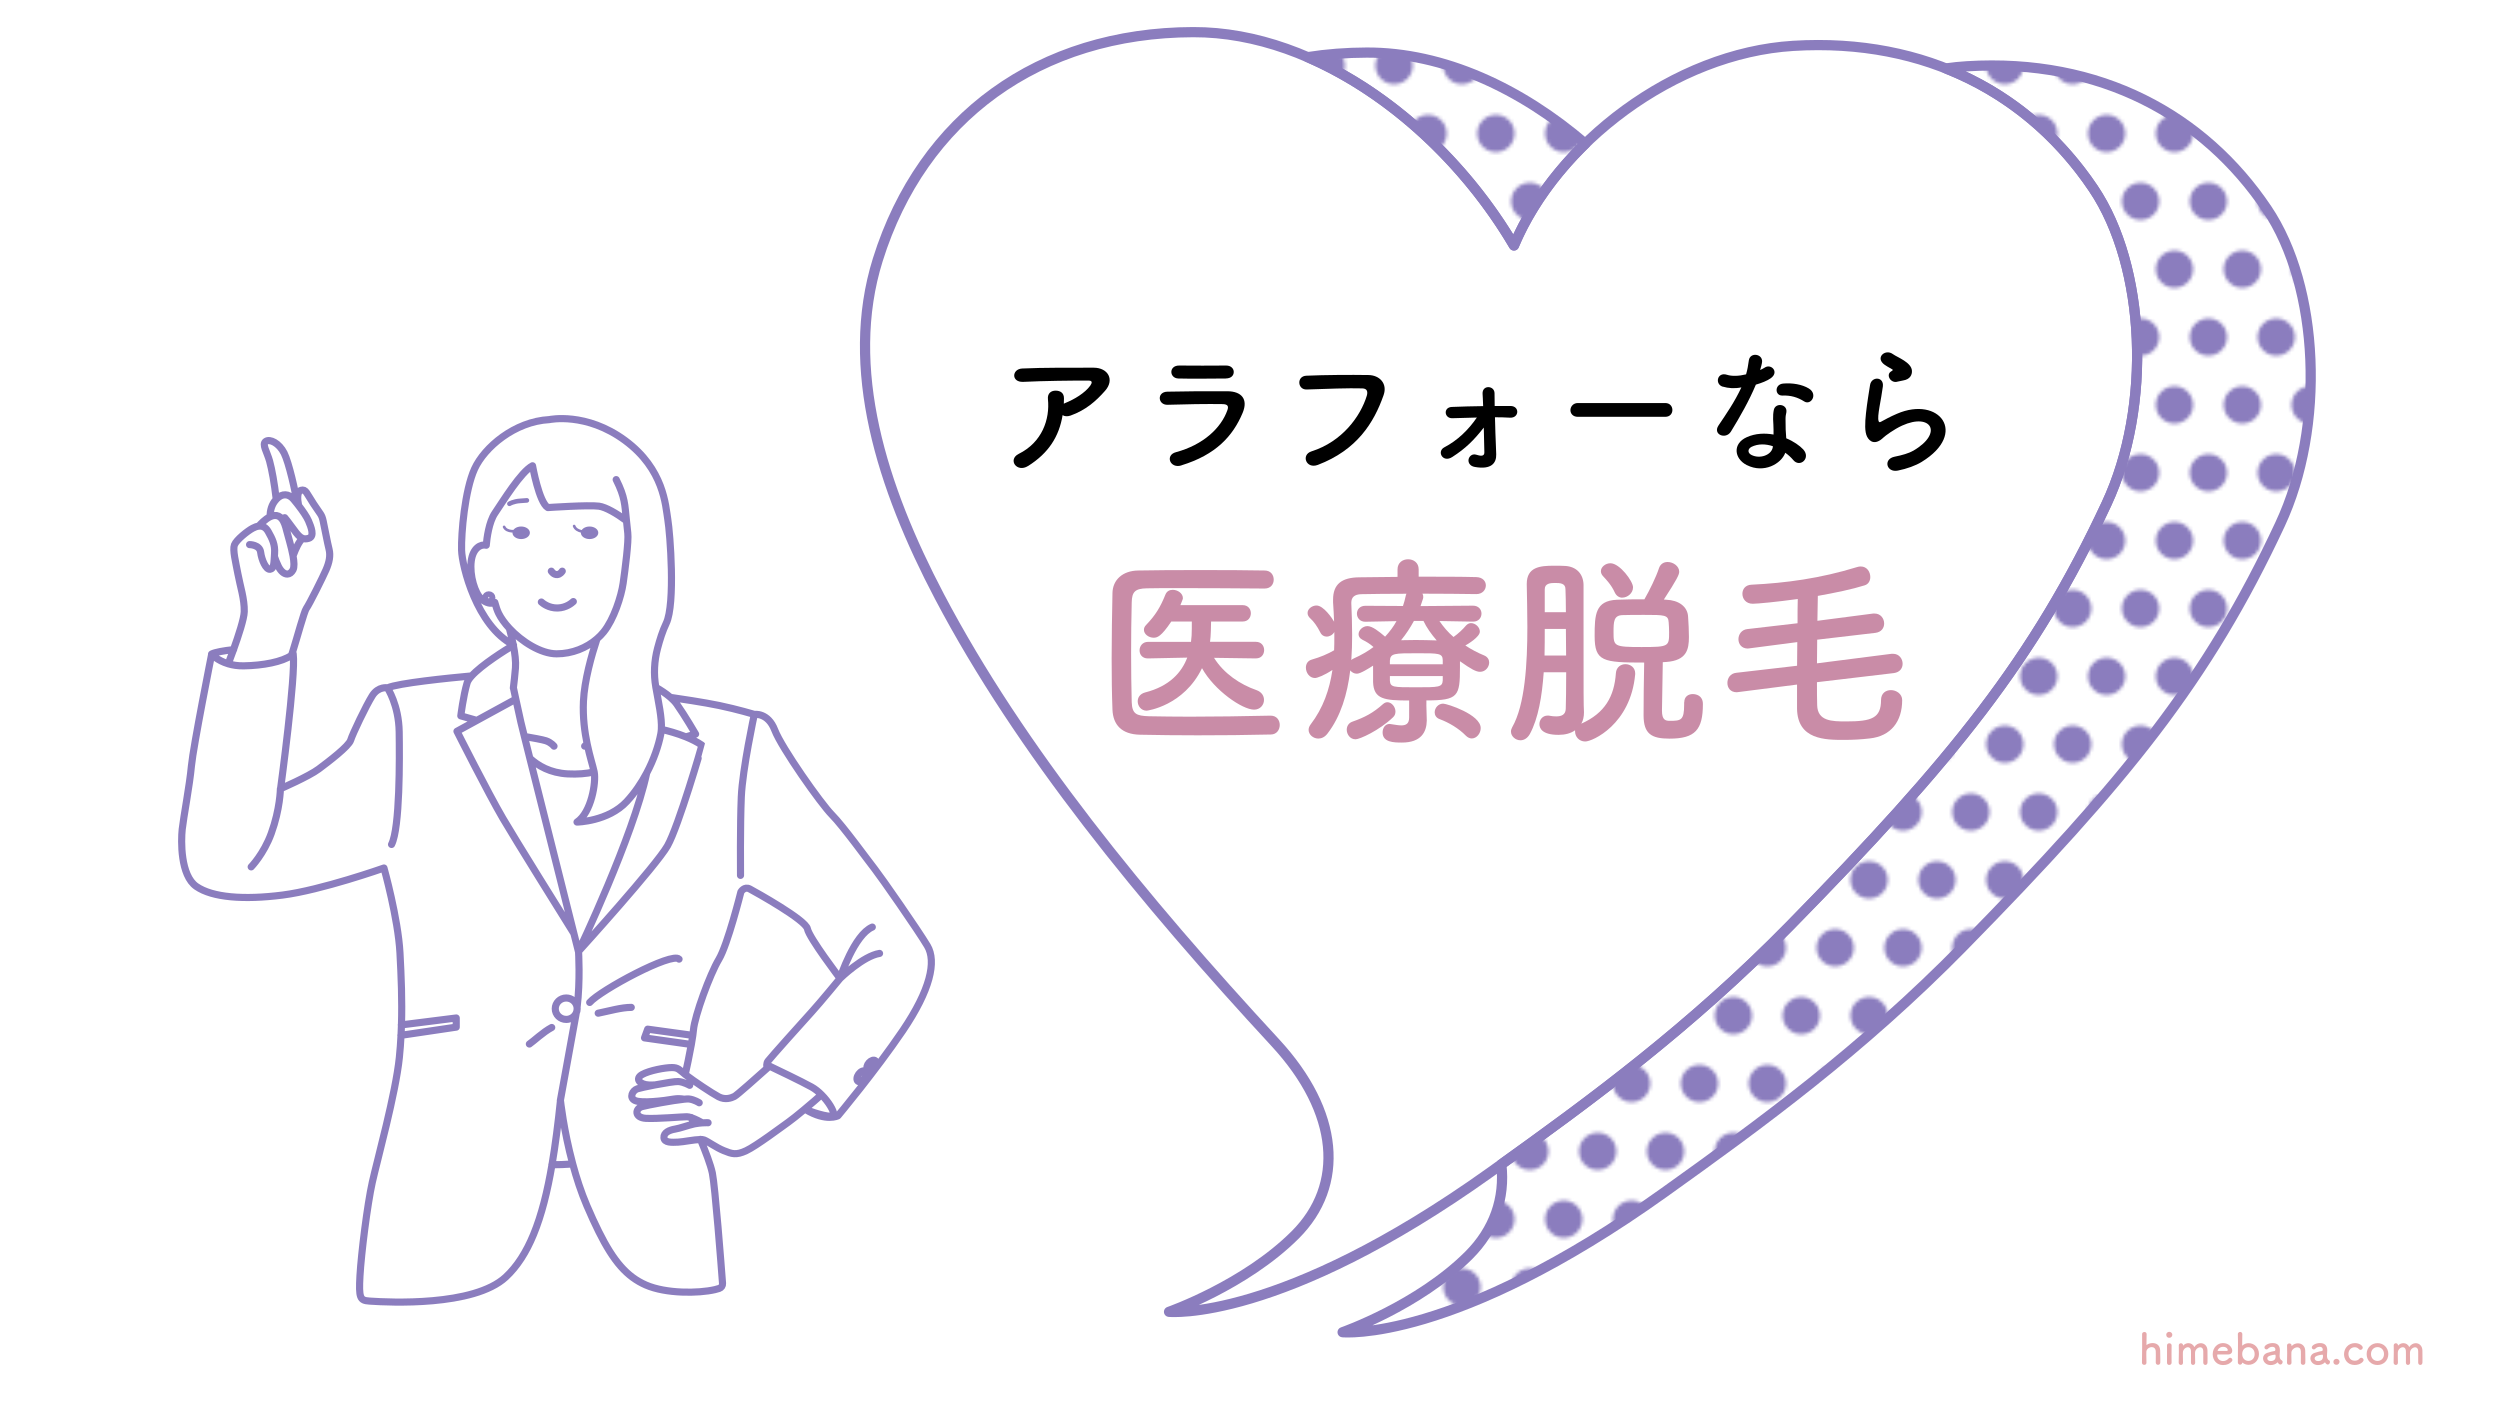 <?xml version="1.0" encoding="UTF-8"?><svg id="_レイヤー_1" xmlns="http://www.w3.org/2000/svg" xmlns:xlink="http://www.w3.org/1999/xlink" viewBox="0 0 700 394"><defs><style>.cls-1,.cls-2,.cls-3,.cls-4,.cls-5{fill:none;}.cls-2{stroke-width:.75px;}.cls-2,.cls-3,.cls-4,.cls-6,.cls-5{stroke:#8b7dbe;stroke-linecap:round;stroke-linejoin:round;}.cls-7{fill:#e6a9ab;}.cls-8{fill:#8b7dbe;}.cls-9{fill:#c98ca7;}.cls-3,.cls-6{stroke-width:2.86px;}.cls-4{stroke-width:2px;}.cls-6{fill:url(#_新規パターンスウォッチ_1);}.cls-5{stroke-width:1.3px;}</style><pattern id="_新規パターンスウォッチ_1" x="0" y="0" width="40" height="40" patternTransform="translate(-331.65 -342.63) scale(.95)" patternUnits="userSpaceOnUse" viewBox="0 0 40 40"><g><rect class="cls-1" width="40" height="40"/><circle class="cls-8" cx="30" cy="40" r="5.5"/><circle class="cls-8" cx="10" cy="40" r="5.5"/><circle class="cls-8" cx="40" cy="20" r="5.5"/><circle class="cls-8" cx="20" cy="20" r="5.5"/><circle class="cls-8" cx="0" cy="20" r="5.5"/><circle class="cls-8" cx="30" cy="0" r="5.5"/><circle class="cls-8" cx="10" cy="0" r="5.5"/></g></pattern></defs><path class="cls-6" d="M443.88,40.24c-8.69,8.45-15.66,18.25-19.97,28.49-13.42-22.82-34.47-42.68-57.75-52.73,5.31-.84,10.83-1.26,16.52-1.28,21.53-.07,43.19,10.04,61.2,25.52Z"/><path class="cls-6" d="M638.44,146.75c-20.34,43.58-43.1,71.73-88.69,118.2-28.51,29.06-56.78,49.64-83.75,68.92-59.08,42.23-90.07,39.15-90.07,39.15,0,0,21.21-7.42,35.34-21.55,7.11-7.11,10.19-15.93,9.1-25.45,26.07-18.66,53.32-38.8,80.78-66.78,45.59-46.47,68.35-74.63,88.69-118.21,12.73-27.26,11.08-66.31-3.71-88.26-10.14-15.09-24.09-26.83-41.27-33.61,1.95-.28,3.9-.48,5.85-.6,37.43-2.31,66.44,13.78,84.02,39.93,14.79,21.95,16.44,60.99,3.71,88.26Z"/><path id="fukidashi01" class="cls-3" d="M327.33,367.31s21.21-7.43,35.34-21.56c13.91-13.91,12.39-34.32-5.56-53.77-37.12-40.18-71.48-82.04-94.06-124.95-16.09-30.59-26.76-63.94-17.27-94.29,12.48-39.93,45.25-63.61,88.3-63.74,35.03-.1,70.41,26.71,89.83,59.73,12.08-28.68,44.94-53.85,78.2-55.89,37.43-2.3,66.44,13.78,84.02,39.93,14.79,21.95,16.44,60.99,3.71,88.26-20.34,43.58-43.1,71.73-88.69,118.2-28.51,29.06-56.78,49.64-83.75,68.92-59.08,42.23-90.07,39.16-90.07,39.16Z"/><g><path class="cls-9" d="M355.78,200.38c1.74,0,2.55,1.33,2.55,2.61s-.81,2.67-2.5,2.67c-6.85,.17-13.7,.23-20.49,.23-5.51,0-10.97-.06-16.19-.17-5.05-.12-7.49-2.73-7.66-7.02-.17-4.35-.23-9.29-.23-14.4,0-6.21,.12-12.54,.23-18.23,.06-3.71,2.84-6.27,7.2-6.33,5.05-.12,11.2-.12,17.41-.12s12.6,0,17.99,.12c1.74,0,2.55,1.28,2.55,2.55s-.81,2.5-2.55,2.5c-7.49-.06-16.54-.12-24.03-.12-3.37,0-6.44,0-8.94,.06-3.31,.06-4.18,.99-4.24,3.95-.12,4.7-.17,9.52-.17,14.22s.06,9.35,.17,13.7c.12,3.31,1.28,3.83,4.82,3.95,3.48,.06,7.37,.12,11.49,.12,7.08,0,14.86-.12,22.52-.29h.06Zm-4.12-16.02l-11.73-.17c2.73,4.41,7.37,7.49,11.9,9.05,1.45,.52,2.09,1.62,2.09,2.73,0,1.39-1.04,2.73-2.79,2.73-3.25,0-11.09-5.34-14.57-11.61-5.11,10.56-15.32,11.9-15.5,11.9-1.57,0-2.5-1.34-2.5-2.61,0-1.04,.58-2.09,2.09-2.5,6.85-1.74,10.22-5.63,11.78-9.75l-10.97,.23h-.06c-1.57,0-2.32-1.1-2.32-2.26s.81-2.38,2.38-2.38h12.02l.17-1.74c.06-1.16,.06-2.55,.06-3.95h-5.75c-2.84,4.24-3.95,4.53-4.93,4.53-1.39,0-2.73-.99-2.73-2.21,0-.46,.17-.93,.64-1.39,2.61-2.73,3.95-4.93,5.4-8.53,.41-.93,1.16-1.28,2.03-1.28,1.39,0,2.84,.99,2.84,2.32,0,.12,0,.35-.7,1.97h17.47c1.51,0,2.26,1.16,2.26,2.26,0,1.16-.75,2.32-2.26,2.32h-8.88c0,.7-.06,4.3-.29,5.69h12.83c1.57,0,2.32,1.16,2.32,2.32s-.75,2.32-2.26,2.32h-.06Z"/><path class="cls-9" d="M399.38,197.36c0,1.22,.12,3.02,.12,4.41-.06,3.25-1.62,6.15-6.97,6.15-2.26,0-5.4-.06-5.4-2.84,0-1.22,.7-2.38,1.97-2.38,.17,0,.29,.06,.41,.06,1.1,.17,2.09,.35,2.84,.35,1.39,0,2.21-.52,2.21-2.21v-4.76c-6.97,0-9.93-.35-10.1-5.17v-4.59c-1.16,.75-3.54,2.26-4.53,2.26-.81,0-1.45-.41-1.86-.93-.81,6.68-2.67,12.89-6.38,17.7-.75,.99-1.68,1.39-2.55,1.39-1.45,0-2.73-1.1-2.73-2.44,0-.46,.17-.99,.52-1.45,3.6-4.7,5.34-9.87,6.15-15.32-2.38,1.57-4.3,2.26-4.88,2.26-1.57,0-2.55-1.51-2.55-2.9,0-.99,.46-1.92,1.63-2.26,2.44-.7,4.35-1.51,6.27-2.61,.06-1.22,.06-2.38,.06-3.6v-1.51c-.46,.81-1.33,1.28-2.15,1.28-.7,0-1.39-.35-1.8-1.22-.81-1.63-1.86-3.08-2.73-3.83-.58-.52-.81-1.04-.81-1.57,0-1.16,1.28-2.09,2.5-2.09,1.97,0,4.41,3.6,4.93,4.53-.06-1.8-.17-3.6-.29-5.4v-.75c0-4.29,2.32-6.21,7.31-6.27,2.96-.06,6.73-.06,10.74-.12v-2.09c0-1.92,1.45-2.84,2.96-2.84s2.96,.93,2.96,2.84v2.03c5.98,0,11.9,0,16.14,.12,1.86,.06,2.67,1.22,2.67,2.32,0,1.22-.93,2.44-2.67,2.44h-.06c-4.06-.06-9.58-.12-15.03-.12,.17,.29,.23,.52,.23,.87,0,.17,0,.35-.06,.52l-.7,2.09,14.69-.12c1.57,0,2.38,1.1,2.38,2.21,0,1.16-.81,2.26-2.32,2.26h-.06l-9.4-.17c1.16,1.68,2.44,3.19,3.95,4.47,1.33-.93,2.67-2.21,3.48-3.19,.41-.46,.93-.7,1.39-.7,1.28,0,2.5,1.16,2.5,2.38,0,1.51-3.42,3.54-4.06,3.89,1.68,1.1,3.42,2.03,5.28,2.79,.99,.41,1.39,1.22,1.39,1.97,0,1.28-1.04,2.61-2.55,2.61-1.1,0-2.44-.7-5.63-2.96v1.74c0,8.07-.46,9.23-9.4,9.23v1.22Zm-19.85,9.64c-1.51,0-2.44-1.39-2.44-2.67,0-.93,.46-1.86,1.57-2.26,3.48-1.22,5.8-2.44,8.59-4.93,.41-.35,.81-.52,1.22-.52,1.16,0,2.26,1.28,2.26,2.61,0,.58-.17,1.16-.7,1.63-3.83,3.66-9.29,6.15-10.51,6.15Zm2.79-32.91h-.06c-1.51,0-2.32-1.16-2.32-2.26s.75-2.21,2.38-2.21l10.51,.06c.29-.93,.58-1.8,.75-2.73,.06-.29,.12-.52,.23-.7-4.93,0-9.52,.06-12.65,.12-1.92,.06-2.79,.87-2.79,2.38v.17c.12,2.9,.23,5.86,.23,8.88,0,2.38-.06,4.7-.23,7.02,.17-.17,.41-.35,.7-.46,2.09-.93,3.95-2.03,5.51-3.19-1.04-.93-1.92-1.45-3.08-2.03-.81-.41-1.1-.99-1.1-1.57,0-1.1,1.16-2.26,2.5-2.26s3.25,1.51,4.93,2.96c1.28-1.39,2.38-2.84,3.19-4.35l-8.71,.17Zm21.65,10.74c-.06-1.92-1.1-1.92-7.02-1.92-6.56,0-7.66,0-7.78,2.09v.99h14.8v-1.16Zm0,4.47h-14.8v1.34c.17,1.8,.93,1.8,7.31,1.8s7.37,0,7.49-1.92v-1.22Zm-8.07-15.44c-1.04,1.92-2.21,3.71-3.6,5.4,1.33,0,2.67-.06,4.06-.06,1.92,0,3.89,.06,5.92,.12-1.51-1.74-2.84-3.6-3.71-5.46h-2.67Zm14.57,32.16c-2.03-2.09-4.82-3.71-7.31-4.64-1.04-.35-1.45-1.16-1.45-1.92,0-1.22,.99-2.44,2.38-2.44,1.04,0,10.51,3.02,10.51,6.85,0,1.51-1.16,2.9-2.5,2.9-.52,0-1.1-.23-1.63-.75Z"/><path class="cls-9" d="M432.24,188.24c-.46,6.62-1.51,12.94-3.89,17.3-.7,1.22-1.68,1.74-2.61,1.74-1.39,0-2.67-1.1-2.67-2.44,0-.41,.12-.81,.35-1.22,3.6-6.27,4.24-17.88,4.24-28.04,0-4.47-.12-8.59-.17-11.9v-.17c0-4.76,3.71-5.11,7.6-5.11,1.1,0,2.21,0,3.13,.06,3.19,.17,5.11,2.26,5.17,5.28v9.52c0,23.1,0,23.45,.12,26.18,0,1.22-.23,2.32-.75,3.19,6.62-2.96,9.23-7.6,9.69-14.16,.12-1.68,1.39-2.5,2.67-2.5,1.39,0,2.73,.93,2.73,2.55v.29c-1.28,14.05-11.96,18.81-13.99,18.81-1.74,0-2.84-1.39-2.84-2.79v-.35c-1.22,.87-2.79,1.28-4.64,1.28-4.76,0-5.34-1.97-5.34-3.02,0-1.22,.87-2.38,2.32-2.38,.23,0,.41,0,.58,.06,.58,.12,1.22,.17,1.8,.17,1.39,0,2.61-.41,2.67-2.09,.06-1.86,.12-5.75,.12-10.27h-6.27Zm6.27-4.7c0-2.5-.06-4.99-.06-7.43h-5.92c0,2.44,0,4.93-.06,7.43h6.04Zm-.06-12.13c0-2.61-.06-4.88-.12-6.44,0-1.68-1.51-1.74-2.96-1.74-1.22,0-2.84,.12-2.84,1.74v6.44h5.92Zm33.14,25.25c0-1.63,1.16-2.32,2.38-2.32,.87,0,2.84,.35,2.84,2.79,0,7.2-2.15,9.69-9.35,9.69-5.05,0-7.26-1.33-7.26-6.56,0-2.03,.06-11.26,.17-14.74-11.55,0-13.87-.29-13.87-7.43,0-5.98,.17-9.87,6.21-10.16,2.32-.12,5.11-.12,7.72-.12,1.45-2.5,3.31-6.33,4.06-8.65,.41-1.28,1.39-1.8,2.44-1.8,1.57,0,3.25,1.16,3.25,2.73,0,.81-.64,2.15-4.3,7.78l.7,.06c3.37,.12,5.98,1.86,6.09,4.82,.12,1.68,.23,3.89,.23,5.63,0,3.48-.64,6.56-6.33,6.97-.35,0-.64,.06-.99,.06,0,3.19-.23,10.68-.23,13.58,0,2.67,1.04,2.84,2.21,2.84,3.08,0,4-.12,4-4.47v-.7Zm-17.36-29.31c-.81,0-1.62-.46-2.09-1.45-.93-2.09-2.38-3.6-3.25-4.53-.46-.46-.64-.99-.64-1.45,0-1.16,1.28-2.21,2.67-2.21,2.61,0,6.33,5.05,6.33,6.73s-1.57,2.9-3.02,2.9Zm13,6.91c-.12-2.09-1.16-2.09-6.85-2.09-2.21,0-4.47,0-6.04,.06-2.5,.06-2.55,1.8-2.55,4.82,0,3.89,.12,4.12,7.84,4.12s7.72-.17,7.72-4.18c0-.93-.06-1.92-.12-2.73Z"/><path class="cls-9" d="M508.75,190.97c0,2.5,0,4.76,.06,6.5,.12,4.47,4.12,4.53,8.13,4.53,7.14,0,9.75-.93,9.75-5.98,0-1.92,1.33-2.79,2.79-2.79s3.13,1.04,3.13,2.79c0,5.98-3.13,10.1-9.06,10.74-2.44,.29-4.82,.41-7.2,.41-5.22,0-13.06,0-13.18-8.76v-6.73l-16.37,2.09c-.17,0-.35,.06-.52,.06-1.8,0-2.61-1.28-2.61-2.61s.81-2.67,2.5-2.84l17.01-1.97c0-2.15,.06-4.41,.06-6.62l-13.35,1.74c-.17,0-.35,.06-.52,.06-1.74,0-2.61-1.28-2.61-2.61s.87-2.67,2.5-2.84l14.05-1.63c0-2.5,0-4.82,.06-6.79-5.8,.81-11.32,1.33-12.6,1.33-1.92,0-2.9-1.39-2.9-2.79,0-1.28,.81-2.5,2.61-2.55,9.46-.46,19.15-1.74,29.49-4.93,.35-.12,.7-.17,1.04-.17,1.74,0,2.67,1.51,2.67,2.96,0,.99-.46,1.97-1.57,2.32-3.48,1.1-8.24,2.09-13.12,2.96-.06,1.97-.06,4.35-.12,6.97l15.61-2.03h.41c1.68,0,2.67,1.39,2.67,2.79,0,1.22-.75,2.38-2.38,2.61l-16.37,1.92c0,2.21-.06,4.47-.06,6.62l20.9-2.67h.41c1.68,0,2.67,1.39,2.67,2.79,0,1.22-.75,2.38-2.44,2.61l-21.53,2.55Z"/></g><g><path d="M287.85,130.48c-1.56,.98-3,.55-3.67-.35-.66-.9-.51-2.26,1.05-3.04,6.55-3.24,8.78-9.67,8.19-15.33-.16-1.64,.9-2.38,2.15-2.38s2.38,.58,2.34,2.22c0,.47,0,.98-.04,1.44,.12-.04,.19-.12,.31-.16,2.61-1.05,5.58-2.81,7.1-4.91,.58-.82,.58-1.4-.43-1.4-4.37-.04-12.87,.08-18.33,.35-3.43,.16-3.24-3.59-.31-3.74,5.66-.27,14.16-.23,20.01-.23,4.06,0,5.93,3.39,3.2,6.47-2.57,2.92-5.42,5.42-9.67,6.94-.9,.31-1.68,.23-2.22-.12-.98,5.97-3.9,10.61-9.67,14.24Z"/><path d="M330.79,130.32c-3.2,.98-4.64-2.89-1.52-3.71,7.68-2.07,12.64-6.79,14.39-11.74,.39-1.05,.19-1.68-1.29-1.72-3.98-.08-11.23,.04-15.41,.19-2.77,.12-3.12-3.59-.12-3.67,5.03-.12,11.58-.16,16.89-.12,3.9,.04,5.81,2.22,4.21,6.05-2.73,6.51-7.49,11.74-17.16,14.7Zm12.4-24.34c-3.67,0-9.05,.12-13.26,0-2.57-.08-2.73-3.67,.27-3.63,3.74,.04,9.2,.04,13.14,0,1.33,0,2.11,.86,2.11,1.79s-.66,1.83-2.26,1.83Z"/><path d="M367.22,126.38c8.62-2.73,13.73-9.83,15.48-15.56,.31-1.05,.19-2.03-1.25-2.07-3.82-.12-9.98,.12-15.6,.31-2.57,.08-2.85-3.74-.08-3.86,5.15-.23,12.44-.27,17.39-.19,3.16,.04,5.38,2.42,4.25,5.62-2.73,7.8-7.49,15.37-18.41,19.54-3.32,1.25-4.76-2.85-1.79-3.78Z"/><path d="M418.86,125.02c.04,.9,.04,1.4,.08,2.18,.08,2.46-1.37,4.37-5.97,3.55-1.44-.23-1.95-1.29-1.76-2.18,.2-.86,1.05-1.6,2.15-1.25,.98,.31,2.3,.62,2.26-.66-.04-1.56-.08-4.21-.16-6.94-2.81,3.59-5.11,5.85-8.81,8.23-2.69,1.76-4.41-1.56-2.26-2.69,3.74-1.95,6.75-4.88,9.13-8.35-2.34,.04-4.64,.12-6.86,.19-2.3,.08-2.61-3.08-.12-3.16,2.77-.12,5.77-.19,8.74-.23-.04-1.52-.12-2.77-.16-3.47-.12-2.54,3.35-2.34,3.35-.12,0,.78,0,2.03,.04,3.55h4.45c2.61,.04,2.42,3.39-.12,3.28-1.4-.08-2.81-.12-4.25-.12,.08,2.92,.16,6.08,.27,8.19Z"/><path d="M441.79,116.71c-1.4,0-2.07-.94-2.07-1.87s.74-1.99,2.07-1.99h24.49c1.33,0,1.99,.98,1.99,1.95s-.66,1.91-1.99,1.91h-24.49Z"/><path d="M482.43,108.29c-2.38-.66-1.64-4.25,1.13-3.35,1.29,.43,3.31,.39,5.34-.12,.39-1.29,.58-2.54,.78-3.94,.35-2.3,3.78-1.87,3.71,.35-.04,.58-.27,1.44-.55,2.38,.47-.23,.9-.43,1.25-.66,1.75-1.25,4.21,1.17,1.72,2.96-.98,.7-2.57,1.33-4.17,1.79-1.83,4.41-4.49,9.09-6.98,13.14-1.44,2.34-5.19,.82-3.47-1.72,2.18-3.24,4.49-6.55,6.4-10.65-1.99,.39-3.67,.23-5.15-.2Zm6.71,21.96c-3.63-1.83-4.06-6.05-.04-7.84,2.42-1.09,5.07-1.17,7.49-.74v-1.36c0-.98-.08-1.95-.12-2.93-.04-.78,.04-1.87,.2-2.61,.47-2.15,3.9-1.64,3.51,.7-.12,.58-.23,1.01-.23,1.83,0,.9,0,1.87,.04,3,.04,.74,.12,1.56,.16,2.42,2.07,.86,3.78,2.07,4.76,3.12,2.22,2.46-.94,5.23-2.81,2.96-.58-.7-1.33-1.4-2.22-2.03-1.13,3.12-6.01,5.85-10.73,3.47Zm1.25-5.11c-1.05,.55-1.13,1.68,.04,2.26,2.34,1.17,5.5,.04,5.93-2.07,.04-.12,0-.27,.04-.39-1.99-.66-4.09-.74-6.01,.19Zm8.7-14.39c-2.15,.12-2.3-3.12,.19-3.35,2.57-.23,5.3,.23,7.18,1.37,2.65,1.6,.62,4.84-1.29,3.63-1.83-1.17-3.82-1.75-6.08-1.64Z"/><path d="M531.37,131.77c-3.16,.62-4.17-3.24-.86-3.9,2.03-.39,4.02-.97,5.23-1.68,4.29-2.5,5.46-5.19,4.64-6.75-.82-1.56-3.67-2.15-7.8-.27-2.3,1.05-4.76,2.89-5.23,3.35-2.3,2.22-3.86,1.13-4.56-.23-.7-1.36-.62-3.78-.31-6.63,.31-2.85,.82-5.85,1.13-7.84,.39-2.5,3.94-2.42,3.59,.39-.2,1.64-.62,3.82-.94,5.69-.31,1.91-.51,3.35-.23,4.06,.12,.31,.31,.31,.66,.12,.78-.43,2.61-1.44,4.45-2.22,11.78-5.11,20.09,5.42,6.9,13.49-1.64,1.01-4.1,1.91-6.67,2.42Zm-.16-24.88c-1.87,.47-3.28-2.03-1.64-2.93,.19-.12,.58-.31,.31-.51-.82-.51-2.15-1.13-2.77-1.83-1.68-1.83,.9-3.9,2.85-2.5,.7,.51,2.03,1.09,3.16,1.83,1.13,.74,2.15,1.68,2.22,2.85,.08,1.13-.51,2.42-2.46,2.73-.51,.08-1.05,.19-1.68,.35Z"/></g><g><path id="path" class="cls-4" d="M172.53,134.29c2.51,5.02,2.39,6.95,2.88,11.49,.14,1.36,.25,2.55,.37,3.48,.29,2.19-.78,10.4-1.3,14.04s-2.6,10.14-5.46,13.66c-.55,.68-1.18,1.33-1.88,1.93-2.88,2.49-6.88,4.18-11.28,4.18s-9.79-3.41-13.23-7.13c-1.31-1.41-2.35-2.86-3-4.18-.4-.81-.76-1.87-1.09-3.1m-2.38-16s-.03,0-.04,0c-1.47-.35-3.69,.73-4.17,4.42-.52,4.03,1.04,9.1,2.86,10.66,1.32,1.13,2.71,1.44,3.72,.93h0m36.87-22.88c-2.73-2.02-5.77-3.8-7.69-4.06-2.86-.39-14.31,.39-14.31,.39-2.47-1.43-4.29-11.7-4.29-11.7-3.25,1.69-8.32,10.01-10.53,13.26-1.68,2.48-2.25,6.98-2.43,8.99m.71,13.89c-.47,0-.85,.35-.85,.78s.38,.78,.85,.78,.86-.35,.86-.78-.38-.78-.86-.78Zm6.88,26.08c.2-1.58,.42-3.56,.59-5.62,.15-1.77-.15-4.1-.59-6.34,0,0,0-.02,0-.03-.34-1.7-.75-3.36-1.11-4.69m5.71,36.34c2.29,2.11,5.73,4.14,10.63,4.39,2.79,.14,5.21-.06,7.36-.55m-32.8-14.42l-4.5-1.28s.68-5.56,1.76-9.22c.17-.56,.6-1.21,1.22-1.9,2.84-3.17,9.52-7.32,11.74-8.65,0,0,.01,0,.02-.01m16.92,80.71c-3.45-5.53-16.24-26.03-19.87-32.22-4.2-7.18-12.87-24.39-12.87-24.39l5.59-3.05,10.89-5.95m17.53,70.65s-.48-1.9-1.27-5.04h0c-2.66-10.55-8.84-35.1-12.34-49.08-.59-2.35-1.1-4.4-1.51-6.04-.55-2.22-.91-3.67-1-4.07-.3-1.32-.87-3.93-1.41-6.43-.24-1.1-.47-2.19-.67-3.13m18.21,73.77c.26-.55,15.3-32.13,19.1-49.91m2.56-24.03c1.26,.72,2.81,1.71,4.11,2.83,.67,.59,1.28,1.21,1.74,1.86,2.3,3.25,5.29,8.4,5.29,8.4l-2.72,.78m-30.46,75.66c.92-7.24,.4-15.6,.4-15.6,0,0,0,0,0,0,.4-.44,21.77-24.01,24.91-29.55,3.11-5.5,9.67-28.12,9.64-28.17-1.33-.92-2.89-1.69-4.49-2.34-2.46-.99-4.99-1.68-6.86-2.11m-23.86,79.51c-.03,.16-.06,.32-.08,.48-1.38,7.63-4.36,23.98-4.36,23.98m30.86-112.91c2.29,.33,9.39,1.38,13.63,2.27,5.1,1.07,9.85,2.49,9.85,2.49,0,0,3.8-.59,5.7,4.39,1.9,4.98,12.94,20.65,16.02,23.74s10.21,12.94,11.99,15.19c1.78,2.26,12.11,17.09,14.72,21.48s.83,12.34-6.88,23.74c-7.72,11.39-18.16,23.85-18.16,23.85,0,0-3.24,1.73-9-1.72m-10.82-11.6c-.13-.49-.24-1.35,.24-1.99,.71-.95,9.85-11.16,12.23-13.77s7.95-9.38,7.95-9.38c0,0-8.67-11.39-9.14-13.89s-14.6-10.33-16.14-11.16c-1.54-.83-2.49,.83-2.49,.83,0,0-3.68,14.72-6.17,18.87-2.49,4.16-6.76,15.78-7.12,19.82-.04,.42-.09,.91-.17,1.45-.11,.77-.25,1.64-.41,2.55-.54,3.03-1.29,6.49-1.71,8.37m-59.8-111.55c-6.41,.59-20.63,2.02-23.54,3.34,0,0-2.58-.52-4.31,2.24s-5.51,10.68-6.03,12.4c-.51,1.72-6.2,6.03-8.95,8.09-2.76,2.07-10.68,5.51-10.68,5.51,0,0,4.32-31.83,3.54-37.71-.03-.25-.07-.46-.13-.61m114.16,136.51c1.41,3.39,2.83,7.06,3.33,9.45,.76,3.67,2.48,25.94,2.85,30.89,.05,.63-.34,1.2-.94,1.4-.35,.12-.75,.23-1.18,.33-4.66,1.09-13.73,1.16-19.33-1.28-5.34-2.33-9.05-6.62-13.2-14.95-1.07-2.14-2.17-4.55-3.33-7.26-1.63-3.81-2.94-7.87-3.97-11.71-2.56-9.53-3.43-17.74-3.43-17.74-.67,6.44-1.43,12.45-2.37,17.96-1.28,7.51-2.92,14.1-5.18,19.57-2.02,4.9-4.55,8.91-7.77,11.9-8.99,8.33-33,7.06-37.65,6.75-.25-.02-.45-.03-.58-.04-2.59-.17-2.93-.86-2.59-7.06,.35-6.2,2.07-19.98,3.45-26.18,1.38-6.2,6.54-24.8,7.58-34.96,.21-2.1,.37-4.18,.47-6.23,.05-.98,.09-1.95,.12-2.92,.21-6.82-.06-13.43-.42-20.13-.52-9.65-4.48-23.77-4.48-23.77,0,0-17.56,6.2-28.42,7.58s-19.63,.69-24.11-2.41c-4.48-3.1-4.31-12.75-3.96-16.02,.35-3.27,2.07-12.23,2.58-17.74,.52-5.51,5.68-31.34,5.68-31.34,.96-.48,3.3-.91,6.14-1.22m128.13,131c.22,.54,.48,1.15,.76,1.81M69.88,152.49s2.83,0,3.1,2.13c.26,2.12,1.5,4.96,2.66,4.78,1.01-.16,1.07-1.54,1.19-3.56h0c.02-.28,.03-.57,.05-.87,.18-2.48-.62-4.07-1.77-6.11-.73-1.3-1.68-1.66-2.66-1.54h0c-.56,.06-1.13,.28-1.67,.57-1.51,.8-4.6,3.28-5.14,4.69-.53,1.42,.35,4.78,.98,8.15,.62,3.36,1.86,7,1.77,10.54-.05,1.97-1.63,6.78-3.03,10.67-.55,1.53-1.07,2.91-1.45,3.93m12.93-30.03h0c.25,.79,.62,1.77,1.12,2.77,.69,1.38,1.64,2.16,2.52,2.13,.58-.02,1.13-.39,1.55-1.16,.41-.76,.32-2.26,.02-3.94-.48-2.63-1.46-5.69-1.79-7.05-.3-1.26-.69-2.53-1.37-3.35-.51-.62-1.17-.98-2.09-.9-.4,.03-.82,.17-1.22,.37-1.33,.66-2.6,2-3.13,2.6h0m7.28-2.35s.97,1.15,2.57,3.37c.95,1.32,1.65,2.11,2.42,2.41,.52,.21,1.07,.19,1.75-.02,1.69-.53,.62-3.19-.09-4.87-.49-1.16-1.65-2.83-2.77-4.28-.14-.18-.28-.36-.41-.53-.35-.45-.69-.86-.99-1.22-1.33-1.59-3.19-1.77-4.78-.09-.03,.03-.06,.06-.08,.09-1.32,1.44-1.69,3.07-1.76,4.89m7.61-3.68c-.46-3.37-2.32-11.5-3.64-14.15-1.42-2.83-3.99-4.07-5.14-3.28s.35,2.92,1.06,5.49c.67,2.44,1.35,6.24,1.87,10.72m4.27,43.68c.1-.29,.2-.6,.31-.94h0c1.26-4,3.24-11.37,3.84-12.18,.8-1.08,4.6-8.7,5.51-10.8,.91-2.11,1.31-3.98,.85-5.8s-1.25-6.08-1.65-7.9c-.4-1.82-.68-1.76-2.67-4.77s-2.16-4.21-3.52-3.81c-1.16,.34-1.05,2.46-.68,4.28m1.11,9.17c-1,.88-1.92,2.86-2.67,4.9m0,27.53c-.13,.11-.28,.23-.43,.33-2.61,1.83-7.99,2.86-13.37,2.94-1.68,.03-3.13-.21-4.33-.57-3.15-.94-4.69-2.71-4.69-2.71m11.1,59.57s3.52-3.59,5.62-9.37c2.5-6.87,2.56-12.49,2.56-12.49m31.12,15.58c2.36-4.61,2.25-23.97,2.14-31.52s-3.29-12.31-3.29-12.31m102.73,7.41s-3.31,15.25-3.65,23.13c-.34,7.88-.22,21.95-.22,21.95m-45.77,36.87h0c-.23-1.44-1.5-2.54-3.03-2.54-1.69,0-3.07,1.35-3.07,3s1.37,3,3.07,3c1.23,0,2.29-.71,2.77-1.73h0c.19-.39,.29-.82,.29-1.27,0-.16-.01-.31-.04-.47Zm28.56-13.42c-1.88-2.13-22.14,8.76-25.02,12.13m-10.63,7.01c-2.38,1.25-5.13,3.88-6.26,4.63m28.53-10.26c-2.75,0-6.13,1-9.26,1.63m76.75-24.11c-5.06,2.17-8.97,14.13-9.05,14.39h0m11.08-7.02c-4.57,.73-10.88,6.83-11.07,7.02m-122.97,15.92l15.51-2.3v-2.56l-15.38,1.94m81.61,2.93l-12.62-1.74-.89,2.44,13.09,1.85m21.9,6.06c-.2,.18-.42,.38-.67,.6-2.83,2.54-8.48,7.56-9.14,7.88-.89,.45-2.58,1.07-4.44,.09-1.86-.98-7.02-4.44-8.97-5.95-.14-.11-.27-.21-.39-.3-1.61-1.3-1.96-1.92-3.7-1.92-1.87,0-6.31,.8-8.36,1.96-2.04,1.16-.71,2.82,1.96,2.93,.56,.02,1.15,0,1.7-.03m8.1,4c-.83-.14-1.89-.22-2.88-.04-2.83,.51-9.05,1.22-10.83,.42-1.78-.8-.71-2.84,.62-3.29,.61-.2,2.72-.66,4.99-1.1h0s.01,0,.02,0c2.71-.52,5.63-.99,6.45-.94,1.51,.09,3.2,1.06,3.2,1.06m3.54,10.51c-.4-.23-1.89-1.05-3.15-1.47-.45-.15-.86-.24-1.19-.24-1.42,0-8.17,.62-11.46,.45-3.29-.18-3.02-2.76-1.07-3.29,1.62-.44,8.59-1.75,11.76-2.07h0c.64-.07,1.13-.09,1.39-.06,1.51,.18,2.84,1.06,2.84,1.06m34.23-2.26c-.9,.83-2.8,2.46-4.68,4.03h0s-.04,.03-.05,.05c-1.85,1.54-3.68,3.01-4.53,3.6-1.78,1.25-8.97,6.67-11.82,8-2.84,1.33-4,.89-6.22,0-2.22-.89-4.44-2.58-5.6-3.02-.23-.09-.58-.12-1.02-.11-1.72,.02-4.69,.66-6.18,.73-1.87,.09-3.91,.18-4-1.25s1.51-2.13,3.11-2.4c1.47-.24,3.47-1.02,5.24-1.42,.15-.03,.3-.07,.45-.09,.7-.13,1.37-.2,1.94-.24,.95-.06,1.62-.03,1.62-.03m27.01-3.78c.1,.04,.21,.08,.32,.12,0,0,0,0,.01,0,2.74,1.03,7.85,2.66,7.85,1.36,0-1.13-1.46-3.58-3.45-5.56-.85-.86-1.81-1.62-2.78-2.16-2.86-1.59-10.14-5.06-11.78-5.84-.21-.1-.33-.16-.33-.16m27.16,1.62c-.46-.33-1.28,.02-1.84,.79-.56,.77-.65,1.66-.19,2,.46,.33,1.28-.02,1.84-.79,.56-.77,.65-1.66,.19-2Zm2.81-2.96c-.38-.35-1.17-.1-1.76,.55-.59,.65-.76,1.46-.37,1.81,.38,.35,1.17,.1,1.76-.55,.59-.65,.75-1.46,.37-1.81Zm-90.57,29.12c1.76,0,3.7-.06,5.8-.21m-5.19-116.99s-.76-1.01-2.27-1.52c-.9-.3-3.79-.82-6-1.2m17.56,2.14c-.29,.17-.53,.35-.71,.57m3.46-30.07c-1.53,4.63-3.53,11.69-3.8,17.5-.21,4.56,.35,8.66,1.05,12,.74,3.53,1.63,6.22,1.94,7.73,.01,.06,.03,.11,.03,.16,.54,2.82-.8,11.26-4.82,13.94,0,0,8.71-.13,13.94-5.77,2.23-2.4,4.09-5.16,5.57-7.97,0,0,0,0,0,0,2.01-3.8,3.33-7.7,3.95-10.93,.08-.41,.13-.85,.16-1.32,.18-3.25-.84-7.68-1.55-11.77,0-.02,0-.05-.01-.07-.63-3.6-.44-7.29,.49-10.81,.63-2.4,1.41-4.89,2.43-7.02,2.6-5.46,1.09-25.16,.44-29.07-.65-3.9-1.04-14.04-11.96-22.11-10.92-8.06-21.2-5.85-21.2-5.85-9.76,.52-18.21,7.8-20.94,13.79-2.73,5.98-3.77,18.07-3.64,22.76,.13,4.49,4.2,21.19,14.52,26.55,0,0,.02,.01,.03,.01"/><ellipse class="cls-8" cx="145.93" cy="149.18" rx="2.44" ry="1.76"/><ellipse class="cls-8" cx="165.08" cy="149.18" rx="2.44" ry="1.76"/><path class="cls-5" d="M142.64,141.06s1.08-.68,2.98-.81l1.9-.14"/><path class="cls-4" d="M154.37,159.93c.09,.14,.72,1.04,1.67,.95,.79-.07,1.28-.77,1.39-.95"/><path class="cls-4" d="M151.58,168.57c.36,.32,2.03,1.73,4.56,1.67,2.45-.06,4.02-1.46,4.39-1.8"/><path class="cls-2" d="M144.71,148.68s-2.8,.51-3.56-1.15"/><path class="cls-2" d="M164.32,148.94s-2.93,.13-3.56-1.65"/></g><g><path class="cls-7" d="M603.61,381.54c.01-.5,.02-1.39,.02-2.13,0-.47-.01-.87-.02-1.06-.05-.82-.57-1.16-1.12-1.16-.7,0-1.47,.53-1.51,1.29-.01,.22-.01,.53-.01,.93,0,.56,.01,1.27,.04,2.13,.01,.25-.13,.62-.62,.62-.33,0-.64-.21-.64-.59v-.02c.04-1.15,.05-2.74,.05-4.27s-.01-2.95-.01-3.76c0-.36,.33-.56,.64-.56s.62,.18,.62,.57c-.01,1.15-.02,2.6-.04,3.01,0,.05,0,.07,.02,.07,.01,0,.02-.01,.06-.04,.39-.3,1-.51,1.63-.51,1.03,0,2.08,.54,2.13,2.08,.01,.43,.04,1.51,.04,2.4,0,.38,0,.71-.01,.97-.01,.44-.31,.64-.63,.64s-.63-.22-.63-.6h0Z"/><path class="cls-7" d="M606.55,373.73c0-.59,.51-.82,.85-.82,.44,0,.85,.36,.85,.82,0,.43-.33,.86-.85,.86-.47,0-.85-.3-.85-.86Zm.85,8.46c-.33,0-.64-.21-.64-.62,0-1,.01-2.38,.01-3.48,0-.54,0-1.03-.01-1.35-.01-.4,.29-.62,.65-.62,.31,0,.64,.19,.64,.58v.02c-.01,.5-.02,1.45-.02,2.46,0,.83,.01,1.69,.02,2.36v.02c0,.41-.33,.62-.65,.62Z"/><path class="cls-7" d="M616.91,381.54c.01-.47,.01-1.34,.01-2.08,0-.54,0-1.01-.01-1.22-.04-.71-.41-1-.85-1-.64,0-1.4,.62-1.44,1.44-.01,.19-.01,.42-.01,.7,0,.52,.01,1.22,.04,2.16v.02c0,.4-.3,.62-.6,.62s-.58-.21-.58-.63h0c.01-.48,.01-1.35,.01-2.09,0-.54,0-1.01-.01-1.22-.05-.73-.42-1.02-.85-1.02-.63,0-1.38,.62-1.41,1.45-.01,.19-.01,.42-.01,.7,0,.52,.01,1.22,.04,2.16,.01,.5-.33,.65-.59,.65-.3,0-.62-.22-.62-.64v-.02c.04-1.29,.05-2.14,.05-2.92,0-.6-.01-1.18-.02-1.89v-.02c0-.4,.33-.58,.6-.58s.6,.19,.6,.6c0,.04,.01,.06,.01,.06,.01,0,.04-.02,.05-.04,.39-.43,.92-.65,1.45-.65,.67,0,1.32,.36,1.63,1.1,.47-.74,1.16-1.09,1.82-1.09,.96,0,1.84,.73,1.87,2.04,.01,.42,.02,1.46,.02,2.34,0,.4,0,.76-.01,1.03-.01,.46-.3,.68-.6,.68s-.59-.23-.59-.64h0Z"/><path class="cls-7" d="M622.45,382.22c-1.66,0-2.89-1.24-2.89-3.04s1.3-3.12,2.86-3.12c1.67,0,2.61,1.22,2.61,2.14,0,.57-.38,1.03-1.15,1.05-.37,.01-.63,.01-2.97,.01-.07,0-.1,.1-.1,.23,.01,1,.79,1.61,1.64,1.61,.76,0,1.22-.36,1.57-.74,.12-.13,.27-.19,.41-.19,.33,0,.64,.29,.64,.63,0,.15-.05,.29-.18,.42-.58,.6-1.23,1-2.45,1Zm1.33-4.23c0-.17-.25-.88-1.34-.88-.98,0-1.51,.85-1.51,1.05,0,.11,.12,.11,1.25,.11,.5,0,1.04,0,1.37-.01,.15-.01,.24-.12,.24-.27Z"/><path class="cls-7" d="M627.93,381.58s-.05-.04-.07-.04c-.01,0-.02,.01-.04,.06-.06,.34-.34,.51-.6,.51-.3,0-.62-.22-.62-.67,0-1.21,.04-3.75,.04-5.66,0-.96-.01-1.75-.04-2.15-.04-.59,.5-.69,.63-.69,.31,0,.62,.21,.62,.6v.02c-.01,.51-.04,1.73-.04,3.13,0,.05,.01,.06,.04,.06,.01,0,.04,0,.06-.02,.45-.4,1.02-.64,1.68-.64,1.67,0,2.92,1.27,2.92,3.03s-1.26,3.03-2.92,3.03c-.65,0-1.21-.22-1.66-.59Zm3.37-2.44c0-1.2-.77-1.93-1.74-1.93s-1.74,.74-1.74,1.93,.77,1.91,1.74,1.91,1.74-.72,1.74-1.91Z"/><path class="cls-7" d="M638.11,381.9c-.11-.08-.22-.22-.33-.4-.01-.02-.04-.04-.05-.04-.02,0-.05,.01-.07,.04-.41,.47-1.17,.72-1.89,.72-1.33,0-2.12-.97-2.12-1.9,0-.62,.36-1.23,1.17-1.51,.83-.29,1.87-.52,2.07-.53,.12-.01,.22-.16,.22-.41,0-.14-.04-.76-.86-.76-.54,0-.96,.25-1.18,.51-.13,.16-.3,.22-.45,.22-.31,0-.58-.24-.58-.56,0-.58,1.06-1.22,2.28-1.22,1.33,0,2.05,.65,2.05,2.04,0,.16-.01,.3-.02,.47-.02,.18-.06,.64-.06,1,0,.11,0,.21,.01,.28,.11,.97,.56,1,.65,1.08,.13,.1,.19,.25,.19,.42,0,.34-.27,.73-.62,.73-.13,0-.29-.06-.44-.18Zm-1.11-2.6c-2.04,.25-2.16,.76-2.16,1.05,0,.38,.33,.75,.94,.75,.98,0,1.4-.5,1.4-1.35,0-.18-.02-.45-.17-.45h-.01Z"/><path class="cls-7" d="M644.23,381.54c.01-.5,.02-1.41,.02-2.15,0-.48-.01-.89-.02-1.09-.05-.75-.47-1.05-.98-1.05-.74,0-1.62,.65-1.66,1.46-.01,.22-.01,.5-.01,.83,0,.5,.01,1.14,.04,1.99,.01,.25-.13,.62-.62,.62-.33,0-.64-.21-.64-.59v-.02c.04-1.15,.05-1.95,.05-2.66s-.01-1.35-.04-2.16v-.02c0-.36,.35-.54,.65-.54s.62,.18,.62,.57c0,.05-.01,.08-.01,.12v.04s0,.02,.01,.02c.01,0,.04-.02,.06-.05,.45-.48,1.09-.73,1.72-.73,1.01,0,1.99,.67,2.04,2.02,.01,.43,.04,1.51,.04,2.4,0,.38,0,.71-.01,.97-.01,.44-.31,.64-.63,.64s-.63-.22-.63-.6h0Z"/><path class="cls-7" d="M651.37,381.9c-.11-.08-.22-.22-.33-.4-.01-.02-.04-.04-.05-.04-.02,0-.05,.01-.07,.04-.41,.47-1.17,.72-1.89,.72-1.33,0-2.12-.97-2.12-1.9,0-.62,.36-1.23,1.17-1.51,.83-.29,1.87-.52,2.07-.53,.12-.01,.22-.16,.22-.41,0-.14-.04-.76-.86-.76-.54,0-.96,.25-1.18,.51-.13,.16-.3,.22-.45,.22-.31,0-.58-.24-.58-.56,0-.58,1.06-1.22,2.28-1.22,1.33,0,2.05,.65,2.05,2.04,0,.16-.01,.3-.02,.47-.02,.18-.06,.64-.06,1,0,.11,0,.21,.01,.28,.11,.97,.56,1,.65,1.08,.13,.1,.19,.25,.19,.42,0,.34-.27,.73-.62,.73-.13,0-.29-.06-.44-.18Zm-1.11-2.6c-2.04,.25-2.16,.76-2.16,1.05,0,.38,.33,.75,.94,.75,.98,0,1.4-.5,1.4-1.35,0-.18-.02-.45-.17-.45h-.01Z"/><path class="cls-7" d="M654.21,382.14c-.33,0-.85-.15-.85-.85,0-.59,.51-.82,.85-.82,.4,0,.86,.29,.86,.81,0,.31-.25,.86-.86,.86Z"/><path class="cls-7" d="M659.35,382.2c-2.2,0-3.02-1.72-3.02-3.01,0-1.63,1.16-3.12,3.06-3.12,1.29,0,2.18,.76,2.18,1.26,0,.34-.3,.63-.64,.63-.17,0-.35-.07-.51-.27-.25-.31-.68-.46-1.1-.46-1.03,0-1.76,.8-1.76,1.9,0,.27,.12,1.87,1.79,1.87,.51,0,1.01-.19,1.28-.56,.14-.19,.33-.27,.5-.27,.35,0,.68,.3,.68,.64,0,.52-1.03,1.38-2.44,1.38Z"/><path class="cls-7" d="M662.66,379.14c0-1.76,1.32-3.06,3.04-3.06s3.03,1.29,3.03,3.06-1.3,3.06-3.03,3.06-3.04-1.23-3.04-3.06Zm4.86,0c0-1.2-.82-1.95-1.81-1.95s-1.83,.75-1.83,1.95,.82,1.92,1.83,1.92,1.81-.74,1.81-1.92Z"/><path class="cls-7" d="M677.09,381.54c.01-.47,.01-1.34,.01-2.08,0-.54,0-1.01-.01-1.22-.04-.71-.41-1-.85-1-.64,0-1.4,.62-1.44,1.44-.01,.19-.01,.42-.01,.7,0,.52,.01,1.22,.04,2.16v.02c0,.4-.3,.62-.6,.62s-.58-.21-.58-.63h0c.01-.48,.01-1.35,.01-2.09,0-.54,0-1.01-.01-1.22-.05-.73-.42-1.02-.85-1.02-.63,0-1.38,.62-1.41,1.45-.01,.19-.01,.42-.01,.7,0,.52,.01,1.22,.04,2.16,.01,.5-.33,.65-.59,.65-.3,0-.62-.22-.62-.64v-.02c.04-1.29,.05-2.14,.05-2.92,0-.6-.01-1.18-.02-1.89v-.02c0-.4,.33-.58,.6-.58s.6,.19,.6,.6c0,.04,.01,.06,.01,.06,.01,0,.04-.02,.05-.04,.39-.43,.92-.65,1.45-.65,.67,0,1.32,.36,1.63,1.1,.47-.74,1.16-1.09,1.82-1.09,.96,0,1.84,.73,1.87,2.04,.01,.42,.02,1.46,.02,2.34,0,.4,0,.76-.01,1.03-.01,.46-.3,.68-.6,.68s-.59-.23-.59-.64h0Z"/></g></svg>